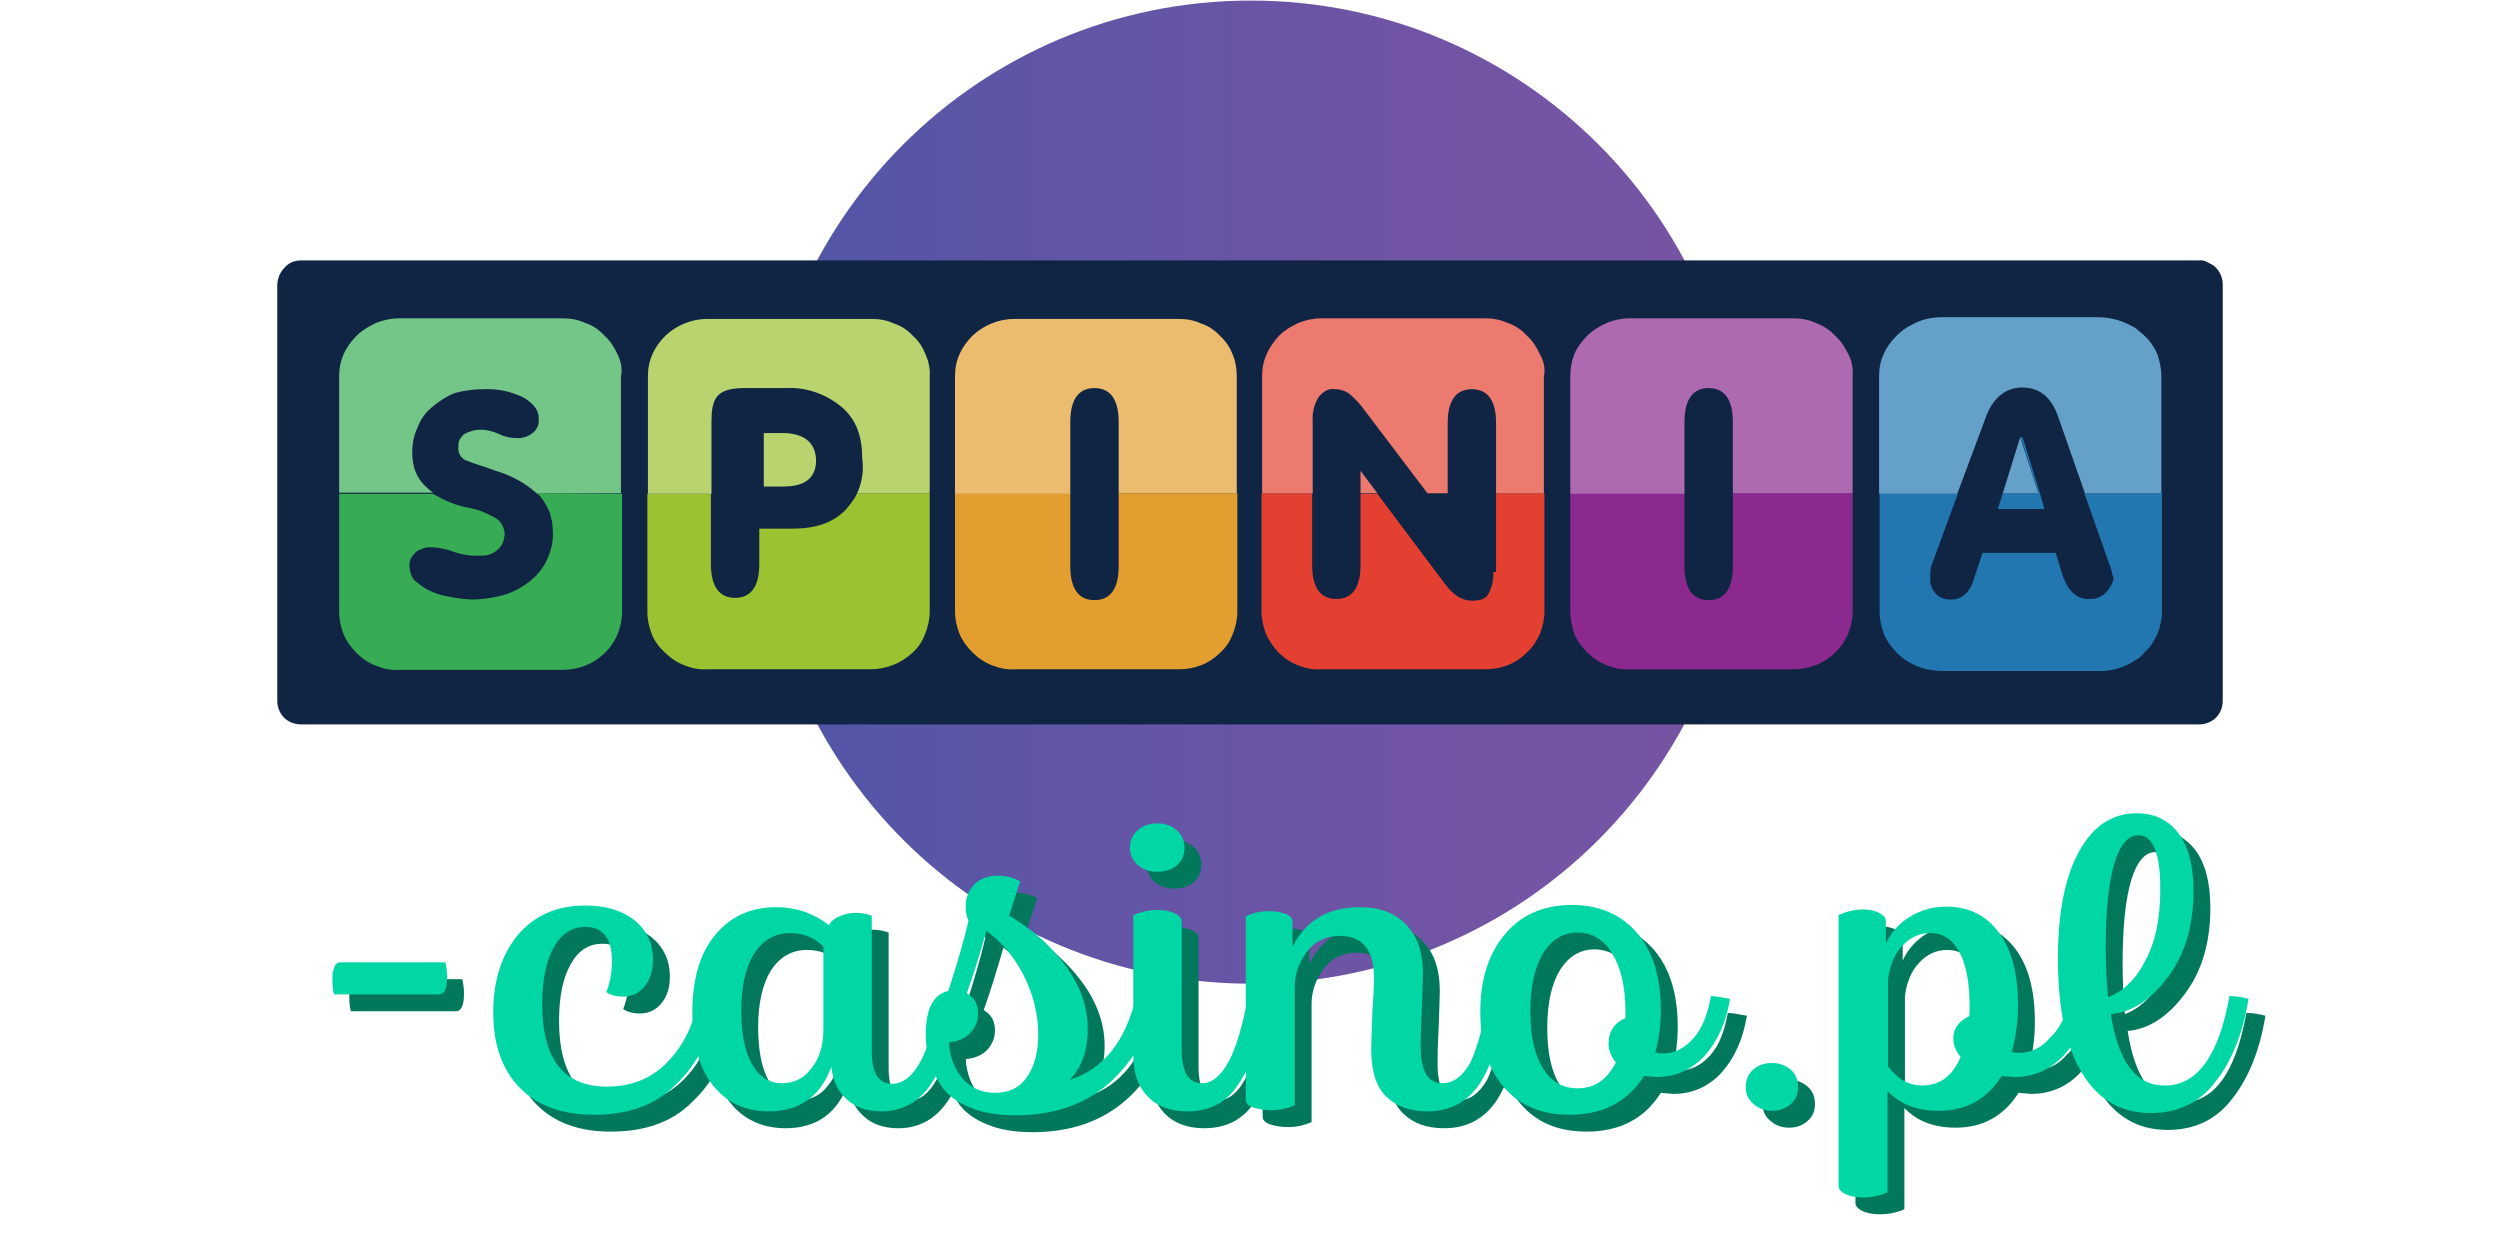 <?xml version="1.0" encoding="utf-8"?>
<!-- Generator: Adobe Illustrator 24.3.0, SVG Export Plug-In . SVG Version: 6.00 Build 0)  -->
<svg version="1.1" id="Layer_1" xmlns="http://www.w3.org/2000/svg" xmlns:xlink="http://www.w3.org/1999/xlink" x="0px" y="0px"
	 viewBox="0 0 444.5 222.7" style="enable-background:new 0 0 444.5 222.7;" xml:space="preserve">
<style type="text/css">
	.st0{fill:url(#SVGID_1_);}
	.st1{fill-rule:evenodd;clip-rule:evenodd;fill:#102444;}
	.st2{fill-rule:evenodd;clip-rule:evenodd;fill:#2377B1;}
	.st3{fill-rule:evenodd;clip-rule:evenodd;fill:#65A0C9;}
	.st4{fill-rule:evenodd;clip-rule:evenodd;fill:#8B298F;}
	.st5{fill-rule:evenodd;clip-rule:evenodd;fill:#AE6AB1;}
	.st6{fill-rule:evenodd;clip-rule:evenodd;fill:#E44031;}
	.st7{fill-rule:evenodd;clip-rule:evenodd;fill:#EC7A6F;}
	.st8{fill-rule:evenodd;clip-rule:evenodd;fill:#E29F2F;}
	.st9{fill-rule:evenodd;clip-rule:evenodd;fill:#EBBC6E;}
	.st10{fill-rule:evenodd;clip-rule:evenodd;fill:#9BC230;}
	.st11{fill-rule:evenodd;clip-rule:evenodd;fill:#B9D46F;}
	.st12{fill-rule:evenodd;clip-rule:evenodd;fill:#37AC55;}
	.st13{fill-rule:evenodd;clip-rule:evenodd;fill:#73C588;}
	.st14{fill:#01785C;}
	.st15{fill:#00D7A5;}
</style>
<linearGradient id="SVGID_1_" gradientUnits="userSpaceOnUse" x1="134.954" y1="304.5" x2="309.83" y2="304.5" gradientTransform="matrix(1 0 0 -1 0 392)">
	<stop  offset="0" style="stop-color:#4F55A7"/>
	<stop  offset="0.27" style="stop-color:#5F55A6"/>
	<stop  offset="0.67" style="stop-color:#7154A5"/>
	<stop  offset="1" style="stop-color:#7654A4"/>
</linearGradient>
<path class="st0" d="M222.4,174.9c48.3,0,87.4-39.1,87.4-87.4c0-48.3-39.1-87.4-87.4-87.4S135,39.2,135,87.5
	C135,135.8,174.1,174.9,222.4,174.9z"/>
<path class="st1" d="M391,46.3H53.5c-1.2,0-2.3,0.5-3,1.4c-0.8,0.8-1.2,2-1.2,3.1v73.8c0,0.6,0.1,1.1,0.3,1.6c0.2,0.5,0.5,1,0.9,1.4
	c0.4,0.4,0.9,0.7,1.4,0.9c0.5,0.2,1.1,0.3,1.6,0.3H391c0.6,0,1.1-0.1,1.6-0.3c0.5-0.2,1-0.5,1.4-0.9c0.4-0.4,0.7-0.9,0.9-1.4
	c0.2-0.5,0.3-1.1,0.3-1.6v-74c0-0.6-0.1-1.1-0.3-1.6c-0.2-0.5-0.5-1-0.9-1.4c-0.4-0.4-0.9-0.7-1.4-0.9
	C392.1,46.4,391.6,46.2,391,46.3L391,46.3z"/>
<path class="st2" d="M370.6,87.7l4.4,12.5c0.3,0.5,0.3,1,0.5,1.5c0,0.5,0.3,0.8,0.3,1.3c-0.3,1-0.8,1.8-1.5,2.5
	c-0.4,0.4-0.9,0.6-1.4,0.8c-0.5,0.2-1.1,0.2-1.6,0.2c-2,0-3.5-1.3-4.5-4l-1.3-4.2h-13l-1.5,4.5c-0.7,2.5-2.2,3.8-4,3.8
	c-0.5,0-1,0-1.5-0.2c-0.5-0.2-0.9-0.4-1.3-0.8c-0.3-0.4-0.6-0.8-0.8-1.3c-0.2-0.5-0.2-1-0.2-1.5c0-0.8,0-1.7,0.3-2.5l4.6-12.5h-13.9
	v21c0,1.4,0.3,2.7,0.8,4c0.5,1.2,1.3,2.3,2.3,3.3c0.8,0.8,1.7,1.5,2.8,2c1.6,0.8,3.4,1.2,5.3,1.2H373c2.4,0.1,4.8-0.6,6.8-2
	c0.6-0.3,1.1-0.8,1.5-1.3c1-0.9,1.7-2,2.3-3.3c0.5-1.3,0.8-2.6,0.8-4v-21H370.6L370.6,87.7z M363.5,90.5h-8.3l0.9-2.8h6.3l-3.1-10
	h0.3l3.1,10L363.5,90.5z"/>
<path class="st3" d="M384.3,67v20.7h-13.6l-4.9-14c-1.3-3.3-3.3-4.8-6.3-4.8c-3,0-5.3,2-6.5,5.5L348,87.8h-13.9V67
	c0-1.4,0.2-2.7,0.8-4c0.5-1.2,1.3-2.3,2.3-3.3c0.8-0.8,1.7-1.5,2.8-2c1.6-0.9,3.4-1.3,5.3-1.3H373c2.4,0,4.7,0.7,6.8,2
	c0.5,0.5,1,0.8,1.5,1.3c1,0.9,1.7,2,2.3,3.3C384,64.3,384.3,65.6,384.3,67L384.3,67z M359.2,77.7l-3.1,10h6.3L359.2,77.7z"/>
<path class="st4" d="M308.1,87.7v13c0,4-1.5,6-4.3,6c-2.8,0-4.3-2-4.3-6v-13h-20.3v21c0,1.4,0.3,2.7,0.7,4c0.5,1.2,1.3,2.3,2.3,3.3
	c1,1,2.2,1.8,3.5,2.3c1.3,0.5,2.6,0.8,4,0.7h29.1c2.8,0,5.5-1,7.5-3c1-0.9,1.7-2,2.3-3.3c0.5-1.3,0.8-2.6,0.8-4v-21L308.1,87.7
	L308.1,87.7z"/>
<path class="st5" d="M329.4,67v20.7h-21.3V75c0-4-1.5-6-4.3-6s-4.3,2-4.3,6v12.8h-20.3V67c0-1.4,0.2-2.7,0.7-4
	c0.5-1.2,1.3-2.3,2.3-3.3c1-1,2.2-1.7,3.5-2.3c1.3-0.5,2.6-0.8,4-0.8h29.1c1.4,0,2.7,0.2,4,0.8c1.3,0.5,2.5,1.2,3.5,2.3
	c1,0.9,1.7,2,2.3,3.2C329.3,64.2,329.5,65.6,329.4,67L329.4,67z"/>
<path class="st6" d="M253.9,87.7l3.6,4.7v-4.7H253.9z M266,87.7v14h-0.5c0.1,1.3-0.2,2.6-0.8,3.8c-0.5,1-1.5,1.3-3,1.3
	c-1.8,0-3.3-1-4.8-3l-12-16h-3v12.7c0,4-1.5,6-4.3,6s-4.3-2-4.3-6V87.7h-9v21c0,1.4,0.3,2.7,0.8,4c0.5,1.2,1.3,2.3,2.2,3.3
	c1,1,2.2,1.8,3.5,2.3c1.3,0.5,2.6,0.8,4,0.7H264c1.4,0,2.7-0.2,4-0.7c1.3-0.5,2.5-1.3,3.5-2.3c1-0.9,1.7-2,2.3-3.3
	c0.5-1.3,0.8-2.6,0.8-4v-21L266,87.7L266,87.7z M257.5,87.7h-3.6l3.6,4.7V87.7z"/>
<path class="st7" d="M274.5,67v20.7H266V75.2c0-4-1.5-6-4.3-6c-2.8,0-4.3,2-4.3,6v12.5h-3.6L241.9,72c-0.6-0.7-1.3-1.4-2-2
	c-0.7-0.5-1.6-0.8-2.5-0.8c-0.6-0.1-1.2,0-1.7,0.3c-0.5,0.3-1,0.7-1.3,1.2c-0.8,1.3-1.1,2.8-1,4.2v12.8h-9V67c0-1.4,0.2-2.7,0.8-4
	c0.5-1.2,1.3-2.3,2.2-3.3c1-1,2.2-1.7,3.5-2.3c1.3-0.5,2.6-0.8,4-0.8H264c1.4,0,2.7,0.2,4,0.8c1.3,0.4,2.5,1.2,3.5,2.3
	c1,0.9,1.7,2,2.3,3.3C274.5,64.2,274.8,65.6,274.5,67L274.5,67z M241.9,83.7v4h3L241.9,83.7z"/>
<path class="st8" d="M198.9,87.7v13c0,4-1.5,6-4.3,6s-4.3-2-4.3-6v-13h-20.5v21c0,1.4,0.3,2.7,0.8,4c0.5,1.2,1.3,2.3,2.3,3.3
	c1,1,2.2,1.8,3.5,2.3c1.3,0.5,2.6,0.8,4,0.7h29.1c1.4,0,2.7-0.2,4-0.7c1.3-0.5,2.5-1.3,3.5-2.3c1-0.9,1.7-2,2.2-3.3
	c0.5-1.3,0.8-2.6,0.8-4v-21L198.9,87.7L198.9,87.7z"/>
<path class="st9" d="M219.9,67v20.7h-21V75c0-4-1.5-6-4.3-6s-4.3,2-4.3,6v12.8h-20.5V67c0-1.4,0.2-2.7,0.8-4
	c0.5-1.2,1.3-2.3,2.3-3.3c2-1.9,4.7-3,7.5-3h29.1c1.4,0,2.7,0.2,4,0.8c1.3,0.4,2.5,1.2,3.5,2.3c1,0.9,1.7,2,2.2,3.3
	C219.7,64.3,219.9,65.6,219.9,67L219.9,67z"/>
<path class="st10" d="M152.4,87.7c-0.5,1.1-1.3,2.1-2.1,3C148,93,145,94,140.7,94H135v6.3c0,4-1.5,6-4.3,6c-2.8,0-4.3-2-4.3-6V87.8
	h-11.3v21c0,1.4,0.3,2.7,0.8,4c0.5,1.2,1.3,2.3,2.3,3.2c1,1,2.2,1.8,3.5,2.3c1.3,0.5,2.6,0.8,4,0.7h29.1c2.8,0,5.5-1.1,7.5-3
	c1-0.9,1.7-2,2.2-3.3c0.5-1.3,0.8-2.6,0.8-4v-21L152.4,87.7L152.4,87.7z"/>
<path class="st11" d="M165.3,67v20.7h-12.9c0.9-2,1.2-4.1,0.9-6.2c0-3.8-1-6.8-3.5-9c-2.8-2.4-6.4-3.7-10-3.5h-7.5
	c-2.5,0-4,0.5-4.8,1.5s-1,2.5-1,4.5v12.8h-11.3V67c0-1.4,0.2-2.7,0.8-4c0.5-1.2,1.3-2.3,2.3-3.3c2-1.9,4.7-3,7.5-3h29.1
	c1.4,0,2.7,0.2,4,0.8c1.3,0.4,2.5,1.2,3.5,2.3c1,0.9,1.7,2,2.2,3.3C165.1,64.2,165.4,65.6,165.3,67L165.3,67z M140.6,77.1
	L140.6,77.1c-0.5-0.1-0.9-0.1-1.3-0.1h-3.5v9.5h3.5c3.8,0,5.8-1.5,5.8-4.7C145,79.1,143.5,77.5,140.6,77.1z"/>
<path class="st12" d="M95.4,87.7c0.1,0.1,0.2,0.2,0.3,0.2c0.9,0.9,1.5,2,2,3.1c0.4,1.2,0.6,2.4,0.6,3.6c0.1,1.6-0.3,3.3-1,4.8
	c-0.6,1.4-1.6,2.7-2.8,3.7c-1.3,1.1-2.7,1.9-4.3,2.5c-1.9,0.6-3.8,0.9-5.8,1c-1.5,0-3-0.2-4.5-0.5c-1.3-0.2-2.6-0.6-3.8-1.2
	c-0.9-0.5-1.7-1.1-2.5-1.8c-0.5-0.7-0.7-1.4-0.8-2.3c0-0.5,0-0.9,0.2-1.4c0.2-0.4,0.5-0.8,0.8-1.1c0.4-0.4,0.9-0.6,1.4-0.8
	c0.5-0.2,1.1-0.2,1.6-0.2c1.3,0.1,2.6,0.3,3.8,0.8c1.5,0.5,3.1,0.8,4.8,0.7c0.5,0,1.1,0,1.6-0.2c0.5-0.2,1-0.4,1.4-0.8
	c0.4-0.3,0.7-0.7,0.9-1.1c0.2-0.4,0.3-0.9,0.4-1.4c0.1-0.7-0.1-1.3-0.4-1.9c-0.3-0.6-0.8-1.1-1.4-1.4c-1.4-0.8-2.9-1.4-4.5-1.7
	C81.1,89.9,79,89,77,87.8H60.3v21c0,1.4,0.3,2.7,0.8,4c0.5,1.2,1.3,2.3,2.3,3.3c1,1,2.2,1.8,3.5,2.3c1.3,0.5,2.6,0.8,4,0.7h29.1
	c2.8,0,5.5-1,7.5-3c1-0.9,1.7-2,2.3-3.3c0.5-1.3,0.8-2.6,0.8-4v-21L95.4,87.7L95.4,87.7z"/>
<path class="st13" d="M110.4,67v20.7H95.4c-2.1-1.9-4.6-3.2-7.3-4c-2-0.8-3.8-1.2-4.8-1.7c-0.6-0.1-1-0.4-1.4-0.9
	c-0.3-0.5-0.5-1-0.4-1.6c0-0.4,0-0.9,0.2-1.3c0.2-0.4,0.5-0.7,0.8-1c0.9-0.5,1.9-0.8,3-0.8c1.1,0,2.2,0.3,3.3,0.8
	c1,0.5,2.1,0.7,3.3,0.7c1,0,2-0.4,2.7-1c0.4-0.3,0.6-0.7,0.8-1.1c0.2-0.4,0.2-0.9,0.2-1.4c0-1.5-1-2.7-2.7-3.7
	c-2.2-1.1-4.6-1.6-7-1.5c-1.8,0-3.5,0.2-5.3,0.7c-1.5,0.6-2.8,1.5-4,2.5c-1.1,0.9-2,2.1-2.5,3.5c-0.7,1.4-1,2.9-1,4.5
	c0,2.7,0.8,4.7,2.5,6.2c0.4,0.4,0.8,0.7,1.2,1H60.3V67c0-1.4,0.2-2.7,0.8-4c0.5-1.2,1.3-2.3,2.3-3.3c1-1,2.2-1.7,3.5-2.3
	c1.3-0.5,2.6-0.8,4-0.8h29.1c1.4,0,2.7,0.2,4,0.8c1.3,0.4,2.5,1.2,3.5,2.3c1,0.9,1.7,2,2.3,3.3C110.4,64.2,110.7,65.6,110.4,67
	L110.4,67z"/>
<g>
	<path class="st14" d="M82.2,174.2c0.2,0.8,0.3,1.6,0.3,2.5c0,2.1-0.5,3.1-1.5,3.1H62.4c-0.2-0.6-0.3-1.5-0.3-2.6
		c0-2,0.5-3.1,1.4-3.1H82.2z"/>
	<path class="st14" d="M108.6,201.2c-5.7,0-10-1.6-13.2-4.8c-3.1-3.2-4.7-7.6-4.7-13.4c0-5.7,1.5-10.3,4.4-13.8c3-3.5,7-5.2,12-5.2
		c3.6,0,6.5,0.9,8.7,2.6c2.2,1.8,3.3,4.1,3.3,7.1c0,1.9-0.5,3.5-1.5,4.7c-1,1.2-2.3,1.8-3.8,1.8c-1.3,0-2.3-0.3-3-0.8
		c0.7-1.7,1-3.6,1-5.5c0-4.1-1.6-6.1-4.7-6.1c-2.4,0-4.3,1.2-5.6,3.6c-1.4,2.4-2.1,5.8-2.1,10.1c0,9.8,3.8,14.7,11.5,14.7
		c4.3,0,7.9-1.4,10.7-4.3c2.9-2.9,4.8-6.8,5.8-11.9c1.1,0,2.2,0.2,3.4,0.5c-1.3,6.7-3.8,11.7-7.6,15.3
		C119.6,199.5,114.7,201.2,108.6,201.2z"/>
	<path class="st14" d="M170.1,180.1c1.4,0,2.6,0.2,3.4,0.5c-1.2,6.9-2.8,12-5,15.2c-2.2,3.2-5.1,4.8-8.8,4.8c-2.5,0-4.6-0.7-6.1-2.1
		c-1.6-1.4-2.5-3.3-2.8-5.8c-1.9,5.2-5.6,7.9-11.1,7.9c-4.2,0-7.6-1.6-10-4.7c-2.4-3.1-3.6-7.4-3.6-12.9c0-5.8,1.3-10.4,4-13.7
		c2.7-3.3,6.3-5,10.9-5c3.6,0,6.7,1.1,9.4,3.2c0.3-0.7,1-1.2,1.9-1.6c1-0.4,1.9-0.6,2.9-0.6c0.9,0,1.9,0.2,2.8,0.5v24.1
		c0,3.9,1.2,5.8,3.7,5.8C165.5,195.6,168.3,190.5,170.1,180.1z M149.4,186v-14.7c-1.6-1.6-3.6-2.4-5.9-2.4c-2.7,0-4.8,1.2-6.4,3.6
		c-1.5,2.4-2.3,5.8-2.3,10.1c0,4.1,0.6,7.3,1.9,9.6c1.3,2.3,3.1,3.4,5.4,3.4c2.1,0,3.9-0.9,5.2-2.7
		C148.7,191.2,149.4,188.9,149.4,186z"/>
	<path class="st14" d="M205,180.1c1.4,0,2.6,0.2,3.4,0.5c-1,6-3.7,10.9-8.1,14.9c-4.4,3.9-10,5.8-16.7,5.8c-3,0-5.7-0.4-7.9-1.3
		c-2.3-0.9-4-2.1-5.1-3.6c-2-2.8-3-6-3-9.4c0-4.6,1.3-7.2,4-7.8c1.6-4.9,2.8-9,3.6-12.5c-0.4-0.8-0.5-1.7-0.5-2.5
		c0-1.6,0.5-2.9,1.6-4c1-1,2.4-1.5,4.1-1.5c1.4,0,2.7,0.3,4,1l-2,6.1c4.3,2.5,7.7,5.6,10.2,9.1c2.5,3.5,3.8,7.2,3.8,11
		c0,3.9-1.1,6.9-3.2,9.1C199.2,193.1,203.2,188.1,205,180.1z M179.9,197.3c2.5,0,4.4-0.9,5.7-2.8s2-4.4,2-7.6
		c0-3.6-0.9-7.1-2.6-10.5c-1.7-3.3-3.9-5.9-6.6-7.9c-1.4,4.9-2.6,8.6-3.5,11.1c1.4,0.8,2,2,2,3.6c0,1.4-0.5,2.5-1.4,3.5
		c-0.9,0.9-2.2,1.5-3.8,1.6c0.2,2.7,1,4.8,2.5,6.5C175.7,196.5,177.6,197.3,179.9,197.3z"/>
	<path class="st14" d="M208.8,158c-1.4,0-2.6-0.4-3.5-1.2c-0.9-0.8-1.4-1.8-1.4-3.1c0-1.3,0.5-2.3,1.4-3.1c0.9-0.8,2.1-1.2,3.5-1.2
		c1.4,0,2.5,0.4,3.4,1.2c0.9,0.8,1.4,1.8,1.4,3.1c0,1.3-0.4,2.3-1.3,3.1C211.4,157.6,210.2,158,208.8,158z M214.1,200.6
		c-3,0-5.4-0.9-7.1-2.7c-1.7-1.8-2.5-4.2-2.5-7.4v-24.8c1.4-0.6,2.8-0.9,4.3-0.9c1.3,0,2.3,0.2,3.1,0.6c0.8,0.4,1.2,0.8,1.2,1.4
		v22.8c0,4,1.2,6,3.6,6c3.6,0,6.4-5.2,8.2-15.5c1.6,0,2.8,0.2,3.4,0.5c-1.3,7.1-3,12.2-5.2,15.3C221,199.1,218,200.6,214.1,200.6z"
		/>
	<path class="st14" d="M267.6,180.1c1.4,0,2.6,0.2,3.4,0.5c-1.3,7.2-3,12.4-5.2,15.5c-2.2,3-5.2,4.5-9,4.5c-3.2,0-5.6-0.9-7.4-2.7
		c-1.8-1.8-2.6-4.6-2.6-8.4c0-1,0.1-3.1,0.2-6.4c0.2-3,0.3-5,0.3-6.1c0-5.1-2-7.6-6.1-7.6c-2.5,0-4.5,1-5.9,2.9
		c-1.4,1.9-2.1,4-2.1,6.2v21c-1.3,0.6-2.7,0.9-4.2,0.9c-1.2,0-2.3-0.2-3.2-0.5c-0.9-0.3-1.3-0.8-1.3-1.3v-32.7
		c1.3-0.6,2.7-0.9,4.2-0.9c1.2,0,2.1,0.2,2.9,0.5c0.8,0.3,1.2,0.8,1.2,1.4v4.5c2.3-4.7,6.3-7.1,12-7.1c3.5,0,6.2,1,8.2,3.1
		c2,2,3,5,3,8.8c0,0.8-0.1,3-0.2,6.4c-0.2,3.5-0.2,5.7-0.2,6.6c0,4.2,1.3,6.4,3.8,6.4c2,0,3.6-1.2,5-3.6
		C265.6,189.5,266.7,185.6,267.6,180.1z"/>
	<path class="st14" d="M307.2,180.1c0.7,0,1.8,0.2,3.4,0.5c-0.7,4.2-2.2,7.5-4.5,10.1c-2.3,2.5-5.2,3.8-8.6,3.8
		c-0.2,0-0.9-0.1-2.2-0.2c-2.9,4.6-7.3,6.9-13.2,6.9c-5,0-8.9-1.6-11.7-4.9c-2.8-3.2-4.2-7.7-4.2-13.4c0-5.8,1.5-10.4,4.4-13.8
		c2.9-3.5,6.9-5.2,11.9-5.2c4.9,0,8.7,1.7,11.6,5c2.8,3.3,4.2,7.9,4.2,13.6c0,2.6-0.3,5.2-1,7.6c0.4,0.2,0.9,0.2,1.5,0.2
		c1.9,0,3.7-0.9,5.3-2.7S306.6,183.4,307.2,180.1z M283.5,196.5c3,0,5.2-1.5,6.8-4.6c-0.8-1-1.3-2.1-1.3-3.3c0-2.2,1-3.7,3-4.6v-1.2
		c0-4.3-0.8-7.7-2.3-10.2c-1.5-2.5-3.6-3.8-6.2-3.8c-2.6,0-4.7,1.3-6.2,3.8c-1.5,2.5-2.2,6-2.2,10.2c0,4.3,0.7,7.6,2.2,10.1
		C278.8,195.3,280.8,196.5,283.5,196.5z"/>
	<path class="st14" d="M313.4,196.3c0-1.3,0.4-2.3,1.3-3.1s2-1.2,3.3-1.2c1.4,0,2.5,0.4,3.4,1.2c0.9,0.8,1.3,1.8,1.3,3.1
		c0,1.2-0.4,2.2-1.3,3c-0.9,0.8-2,1.2-3.3,1.2s-2.4-0.4-3.3-1.2C313.8,198.5,313.4,197.5,313.4,196.3z"/>
	<path class="st14" d="M371.1,180.1c1.4,0,2.6,0.2,3.4,0.5c-0.8,4.4-2.4,7.8-4.7,10.2c-2.3,2.4-5.2,3.7-8.7,3.7
		c-0.2,0-0.9-0.1-2.2-0.2c-2.6,4.1-6.3,6.2-11.2,6.2c-3.9,0-6.9-1.2-9.1-3.5v18c-1.3,0.6-2.8,0.9-4.4,0.9c-1.2,0-2.3-0.2-3.1-0.6
		s-1.2-0.9-1.2-1.4v-48.2c1.3-0.6,2.8-1,4.3-1c1.2,0,2.1,0.2,2.9,0.6c0.8,0.4,1.2,0.9,1.2,1.4v4.1c0.9-2,2.4-3.7,4.3-4.8
		c1.9-1.2,4.1-1.8,6.4-1.8c4,0,7.1,1.5,9.4,4.6c2.3,3.1,3.4,7.4,3.4,12.9c0,3-0.4,5.7-1.1,8.3c0.4,0.2,0.9,0.2,1.4,0.2
		c2,0,3.9-0.9,5.4-2.7C369.3,185.9,370.4,183.4,371.1,180.1z M344.8,196c3.1,0,5.4-1.7,6.8-5.1c-0.9-1-1.3-2.1-1.3-3.3
		c0-1.7,0.9-3,2.8-3.9c0.1-0.3,0.1-0.9,0.1-1.8c0-4.1-0.6-7.3-1.8-9.6c-1.2-2.3-2.9-3.4-5.2-3.4c-2,0-3.6,0.8-5,2.3
		c-1.4,1.5-2.2,3.5-2.5,5.9v15.5C340.4,194.9,342.4,196,344.8,196z"/>
	<path class="st14" d="M399.4,180.1c1.2,0,2.3,0.2,3.4,0.5c-1,6-2.9,10.9-5.8,14.6c-2.8,3.8-6.7,5.7-11.6,5.7
		c-5.3,0-9.4-2.4-12.2-7.1c-2.9-4.7-4.3-11.5-4.3-20.4c0-8,1.2-14.3,3.7-18.9c2.5-4.6,5.9-6.9,10.3-6.9c3.2,0,5.6,1.2,7.4,3.5
		c1.8,2.4,2.7,5.8,2.7,10.3c0,6.2-1.5,11.3-4.6,15.4c-3,4-6.4,6.2-10.1,6.5c1.3,8.5,4.5,12.7,9.5,12.7
		C393.6,196.1,397.5,190.8,399.4,180.1z M383.2,151.5c-1.8,0-3.3,1.7-4.3,5.1c-1,3.4-1.5,8.3-1.5,14.7c0,2.7,0.1,5.7,0.4,9
		c2.7-1,5-3.2,6.7-6.6c1.8-3.4,2.6-7.6,2.6-12.7C387.1,154.7,385.8,151.5,383.2,151.5z"/>
</g>
<g>
	<path class="st15" d="M79.2,171.2c0.2,0.8,0.3,1.6,0.3,2.5c0,2.1-0.5,3.1-1.5,3.1H59.4c-0.2-0.6-0.3-1.5-0.3-2.6
		c0-2,0.5-3.1,1.4-3.1H79.2z"/>
	<path class="st15" d="M105.6,198.2c-5.7,0-10-1.6-13.2-4.8c-3.1-3.2-4.7-7.6-4.7-13.4c0-5.7,1.5-10.3,4.4-13.8c3-3.5,7-5.2,12-5.2
		c3.6,0,6.5,0.9,8.7,2.6c2.2,1.8,3.3,4.1,3.3,7.1c0,1.9-0.5,3.5-1.5,4.7c-1,1.2-2.3,1.8-3.8,1.8c-1.3,0-2.3-0.3-3-0.8
		c0.7-1.7,1-3.6,1-5.5c0-4.1-1.6-6.1-4.7-6.1c-2.4,0-4.3,1.2-5.6,3.6c-1.4,2.4-2.1,5.8-2.1,10.1c0,9.8,3.8,14.7,11.5,14.7
		c4.3,0,7.9-1.4,10.7-4.3c2.9-2.9,4.8-6.8,5.8-11.9c1.1,0,2.2,0.2,3.4,0.5c-1.3,6.7-3.8,11.7-7.6,15.3
		C116.6,196.5,111.7,198.2,105.6,198.2z"/>
	<path class="st15" d="M167.1,177.1c1.4,0,2.6,0.2,3.4,0.5c-1.2,6.9-2.8,12-5,15.2c-2.2,3.2-5.1,4.8-8.8,4.8c-2.5,0-4.6-0.7-6.1-2.1
		c-1.6-1.4-2.5-3.3-2.8-5.8c-1.9,5.2-5.6,7.9-11.1,7.9c-4.2,0-7.6-1.6-10-4.7c-2.4-3.1-3.6-7.4-3.6-12.9c0-5.8,1.3-10.4,4-13.7
		c2.7-3.3,6.3-5,10.9-5c3.6,0,6.7,1.1,9.4,3.2c0.3-0.7,1-1.2,1.9-1.6c1-0.4,1.9-0.6,2.9-0.6c0.9,0,1.9,0.2,2.8,0.5v24.1
		c0,3.9,1.2,5.8,3.7,5.8C162.5,192.6,165.3,187.5,167.1,177.1z M146.4,183v-14.7c-1.6-1.6-3.6-2.4-5.9-2.4c-2.7,0-4.8,1.2-6.4,3.6
		c-1.5,2.4-2.3,5.8-2.3,10.1c0,4.1,0.6,7.3,1.9,9.6c1.3,2.3,3.1,3.4,5.4,3.4c2.1,0,3.9-0.9,5.2-2.7
		C145.7,188.2,146.4,185.9,146.4,183z"/>
	<path class="st15" d="M202,177.1c1.4,0,2.6,0.2,3.4,0.5c-1,6-3.7,10.9-8.1,14.9c-4.4,3.9-10,5.8-16.7,5.8c-3,0-5.7-0.4-7.9-1.3
		c-2.3-0.9-4-2.1-5.1-3.6c-2-2.8-3-6-3-9.4c0-4.6,1.3-7.2,4-7.8c1.6-4.9,2.8-9,3.6-12.5c-0.4-0.8-0.5-1.7-0.5-2.5
		c0-1.6,0.5-2.9,1.6-4c1-1,2.4-1.5,4.1-1.5c1.4,0,2.7,0.3,4,1l-2,6.1c4.3,2.5,7.7,5.6,10.2,9.1c2.5,3.5,3.8,7.2,3.8,11
		c0,3.9-1.1,6.9-3.2,9.1C196.2,190.1,200.2,185.1,202,177.1z M176.9,194.3c2.5,0,4.4-0.9,5.7-2.8s2-4.4,2-7.6
		c0-3.6-0.9-7.1-2.6-10.5c-1.7-3.3-3.9-5.9-6.6-7.9c-1.4,4.9-2.6,8.6-3.5,11.1c1.4,0.8,2,2,2,3.6c0,1.4-0.5,2.5-1.4,3.5
		c-0.9,0.9-2.2,1.5-3.8,1.6c0.2,2.7,1,4.8,2.5,6.5C172.7,193.5,174.6,194.3,176.9,194.3z"/>
	<path class="st15" d="M205.8,155c-1.4,0-2.6-0.4-3.5-1.2c-0.9-0.8-1.4-1.8-1.4-3.1c0-1.3,0.5-2.3,1.4-3.1c0.9-0.8,2.1-1.2,3.5-1.2
		c1.4,0,2.5,0.4,3.4,1.2c0.9,0.8,1.4,1.8,1.4,3.1c0,1.3-0.4,2.3-1.3,3.1C208.4,154.6,207.2,155,205.8,155z M211.1,197.6
		c-3,0-5.4-0.9-7.1-2.7c-1.7-1.8-2.5-4.2-2.5-7.4v-24.8c1.4-0.6,2.8-0.9,4.3-0.9c1.3,0,2.3,0.2,3.1,0.6c0.8,0.4,1.2,0.8,1.2,1.4
		v22.8c0,4,1.2,6,3.6,6c3.6,0,6.4-5.2,8.2-15.5c1.6,0,2.8,0.2,3.4,0.5c-1.3,7.1-3,12.2-5.2,15.3C218,196.1,215,197.6,211.1,197.6z"
		/>
	<path class="st15" d="M264.6,177.1c1.4,0,2.6,0.2,3.4,0.5c-1.3,7.2-3,12.4-5.2,15.5c-2.2,3-5.2,4.5-9,4.5c-3.2,0-5.6-0.9-7.4-2.7
		c-1.8-1.8-2.6-4.6-2.6-8.4c0-1,0.1-3.1,0.2-6.4c0.2-3,0.3-5,0.3-6.1c0-5.1-2-7.6-6.1-7.6c-2.5,0-4.5,1-5.9,2.9
		c-1.4,1.9-2.1,4-2.1,6.2v21c-1.3,0.6-2.7,0.9-4.2,0.9c-1.2,0-2.3-0.2-3.2-0.5c-0.9-0.3-1.3-0.8-1.3-1.3v-32.7
		c1.3-0.6,2.7-0.9,4.2-0.9c1.2,0,2.1,0.2,2.9,0.5c0.8,0.3,1.2,0.8,1.2,1.4v4.5c2.3-4.7,6.3-7.1,12-7.1c3.5,0,6.2,1,8.2,3.1
		c2,2,3,5,3,8.8c0,0.8-0.1,3-0.2,6.4c-0.2,3.5-0.2,5.7-0.2,6.6c0,4.2,1.3,6.4,3.8,6.4c2,0,3.6-1.2,5-3.6
		C262.6,186.5,263.7,182.6,264.6,177.1z"/>
	<path class="st15" d="M304.2,177.1c0.7,0,1.8,0.2,3.4,0.5c-0.7,4.2-2.2,7.5-4.5,10.1c-2.3,2.5-5.2,3.8-8.6,3.8
		c-0.2,0-0.9-0.1-2.2-0.2c-2.9,4.6-7.3,6.9-13.2,6.9c-5,0-8.9-1.6-11.7-4.9c-2.8-3.2-4.2-7.7-4.2-13.4c0-5.8,1.5-10.4,4.4-13.8
		c2.9-3.5,6.9-5.2,11.9-5.2c4.9,0,8.7,1.7,11.6,5c2.8,3.3,4.2,7.9,4.2,13.6c0,2.6-0.3,5.2-1,7.6c0.4,0.2,0.9,0.2,1.5,0.2
		c1.9,0,3.7-0.9,5.3-2.7S303.6,180.4,304.2,177.1z M280.5,193.5c3,0,5.2-1.5,6.8-4.6c-0.8-1-1.3-2.1-1.3-3.3c0-2.2,1-3.7,3-4.6v-1.2
		c0-4.3-0.8-7.7-2.3-10.2c-1.5-2.5-3.6-3.8-6.2-3.8c-2.6,0-4.7,1.3-6.2,3.8c-1.5,2.5-2.2,6-2.2,10.2c0,4.3,0.7,7.6,2.2,10.1
		C275.8,192.3,277.8,193.5,280.5,193.5z"/>
	<path class="st15" d="M310.4,193.3c0-1.3,0.4-2.3,1.3-3.1s2-1.2,3.3-1.2c1.4,0,2.5,0.4,3.4,1.2c0.9,0.8,1.3,1.8,1.3,3.1
		c0,1.2-0.4,2.2-1.3,3c-0.9,0.8-2,1.2-3.3,1.2s-2.4-0.4-3.3-1.2C310.8,195.5,310.4,194.5,310.4,193.3z"/>
	<path class="st15" d="M368.1,177.1c1.4,0,2.6,0.2,3.4,0.5c-0.8,4.4-2.4,7.8-4.7,10.2c-2.3,2.4-5.2,3.7-8.7,3.7
		c-0.2,0-0.9-0.1-2.2-0.2c-2.6,4.1-6.3,6.2-11.2,6.2c-3.9,0-6.9-1.2-9.1-3.5v18c-1.3,0.6-2.8,0.9-4.4,0.9c-1.2,0-2.3-0.2-3.1-0.6
		s-1.2-0.9-1.2-1.4v-48.2c1.3-0.6,2.8-1,4.3-1c1.2,0,2.1,0.2,2.9,0.6c0.8,0.4,1.2,0.9,1.2,1.4v4.1c0.9-2,2.4-3.7,4.3-4.8
		c1.9-1.2,4.1-1.8,6.4-1.8c4,0,7.1,1.5,9.4,4.6c2.3,3.1,3.4,7.4,3.4,12.9c0,3-0.4,5.7-1.1,8.3c0.4,0.2,0.9,0.2,1.4,0.2
		c2,0,3.9-0.9,5.4-2.7C366.3,182.9,367.4,180.4,368.1,177.1z M341.8,193c3.1,0,5.4-1.7,6.8-5.1c-0.9-1-1.3-2.1-1.3-3.3
		c0-1.7,0.9-3,2.8-3.9c0.1-0.3,0.1-0.9,0.1-1.8c0-4.1-0.6-7.3-1.8-9.6c-1.2-2.3-2.9-3.4-5.2-3.4c-2,0-3.6,0.8-5,2.3
		c-1.4,1.5-2.2,3.5-2.5,5.9v15.5C337.4,191.9,339.4,193,341.8,193z"/>
	<path class="st15" d="M396.4,177.1c1.2,0,2.3,0.2,3.4,0.5c-1,6-2.9,10.9-5.8,14.6c-2.8,3.8-6.7,5.7-11.6,5.7
		c-5.3,0-9.4-2.4-12.2-7.1c-2.9-4.7-4.3-11.5-4.3-20.4c0-8,1.2-14.3,3.7-18.9c2.5-4.6,5.9-6.9,10.3-6.9c3.2,0,5.6,1.2,7.4,3.5
		c1.8,2.4,2.7,5.8,2.7,10.3c0,6.2-1.5,11.3-4.6,15.4c-3,4-6.4,6.2-10.1,6.5c1.3,8.5,4.5,12.7,9.5,12.7
		C390.6,193.1,394.5,187.8,396.4,177.1z M380.2,148.5c-1.8,0-3.3,1.7-4.3,5.1c-1,3.4-1.5,8.3-1.5,14.7c0,2.7,0.1,5.7,0.4,9
		c2.7-1,5-3.2,6.7-6.6c1.8-3.4,2.6-7.6,2.6-12.7C384.1,151.7,382.8,148.5,380.2,148.5z"/>
</g>
</svg>
